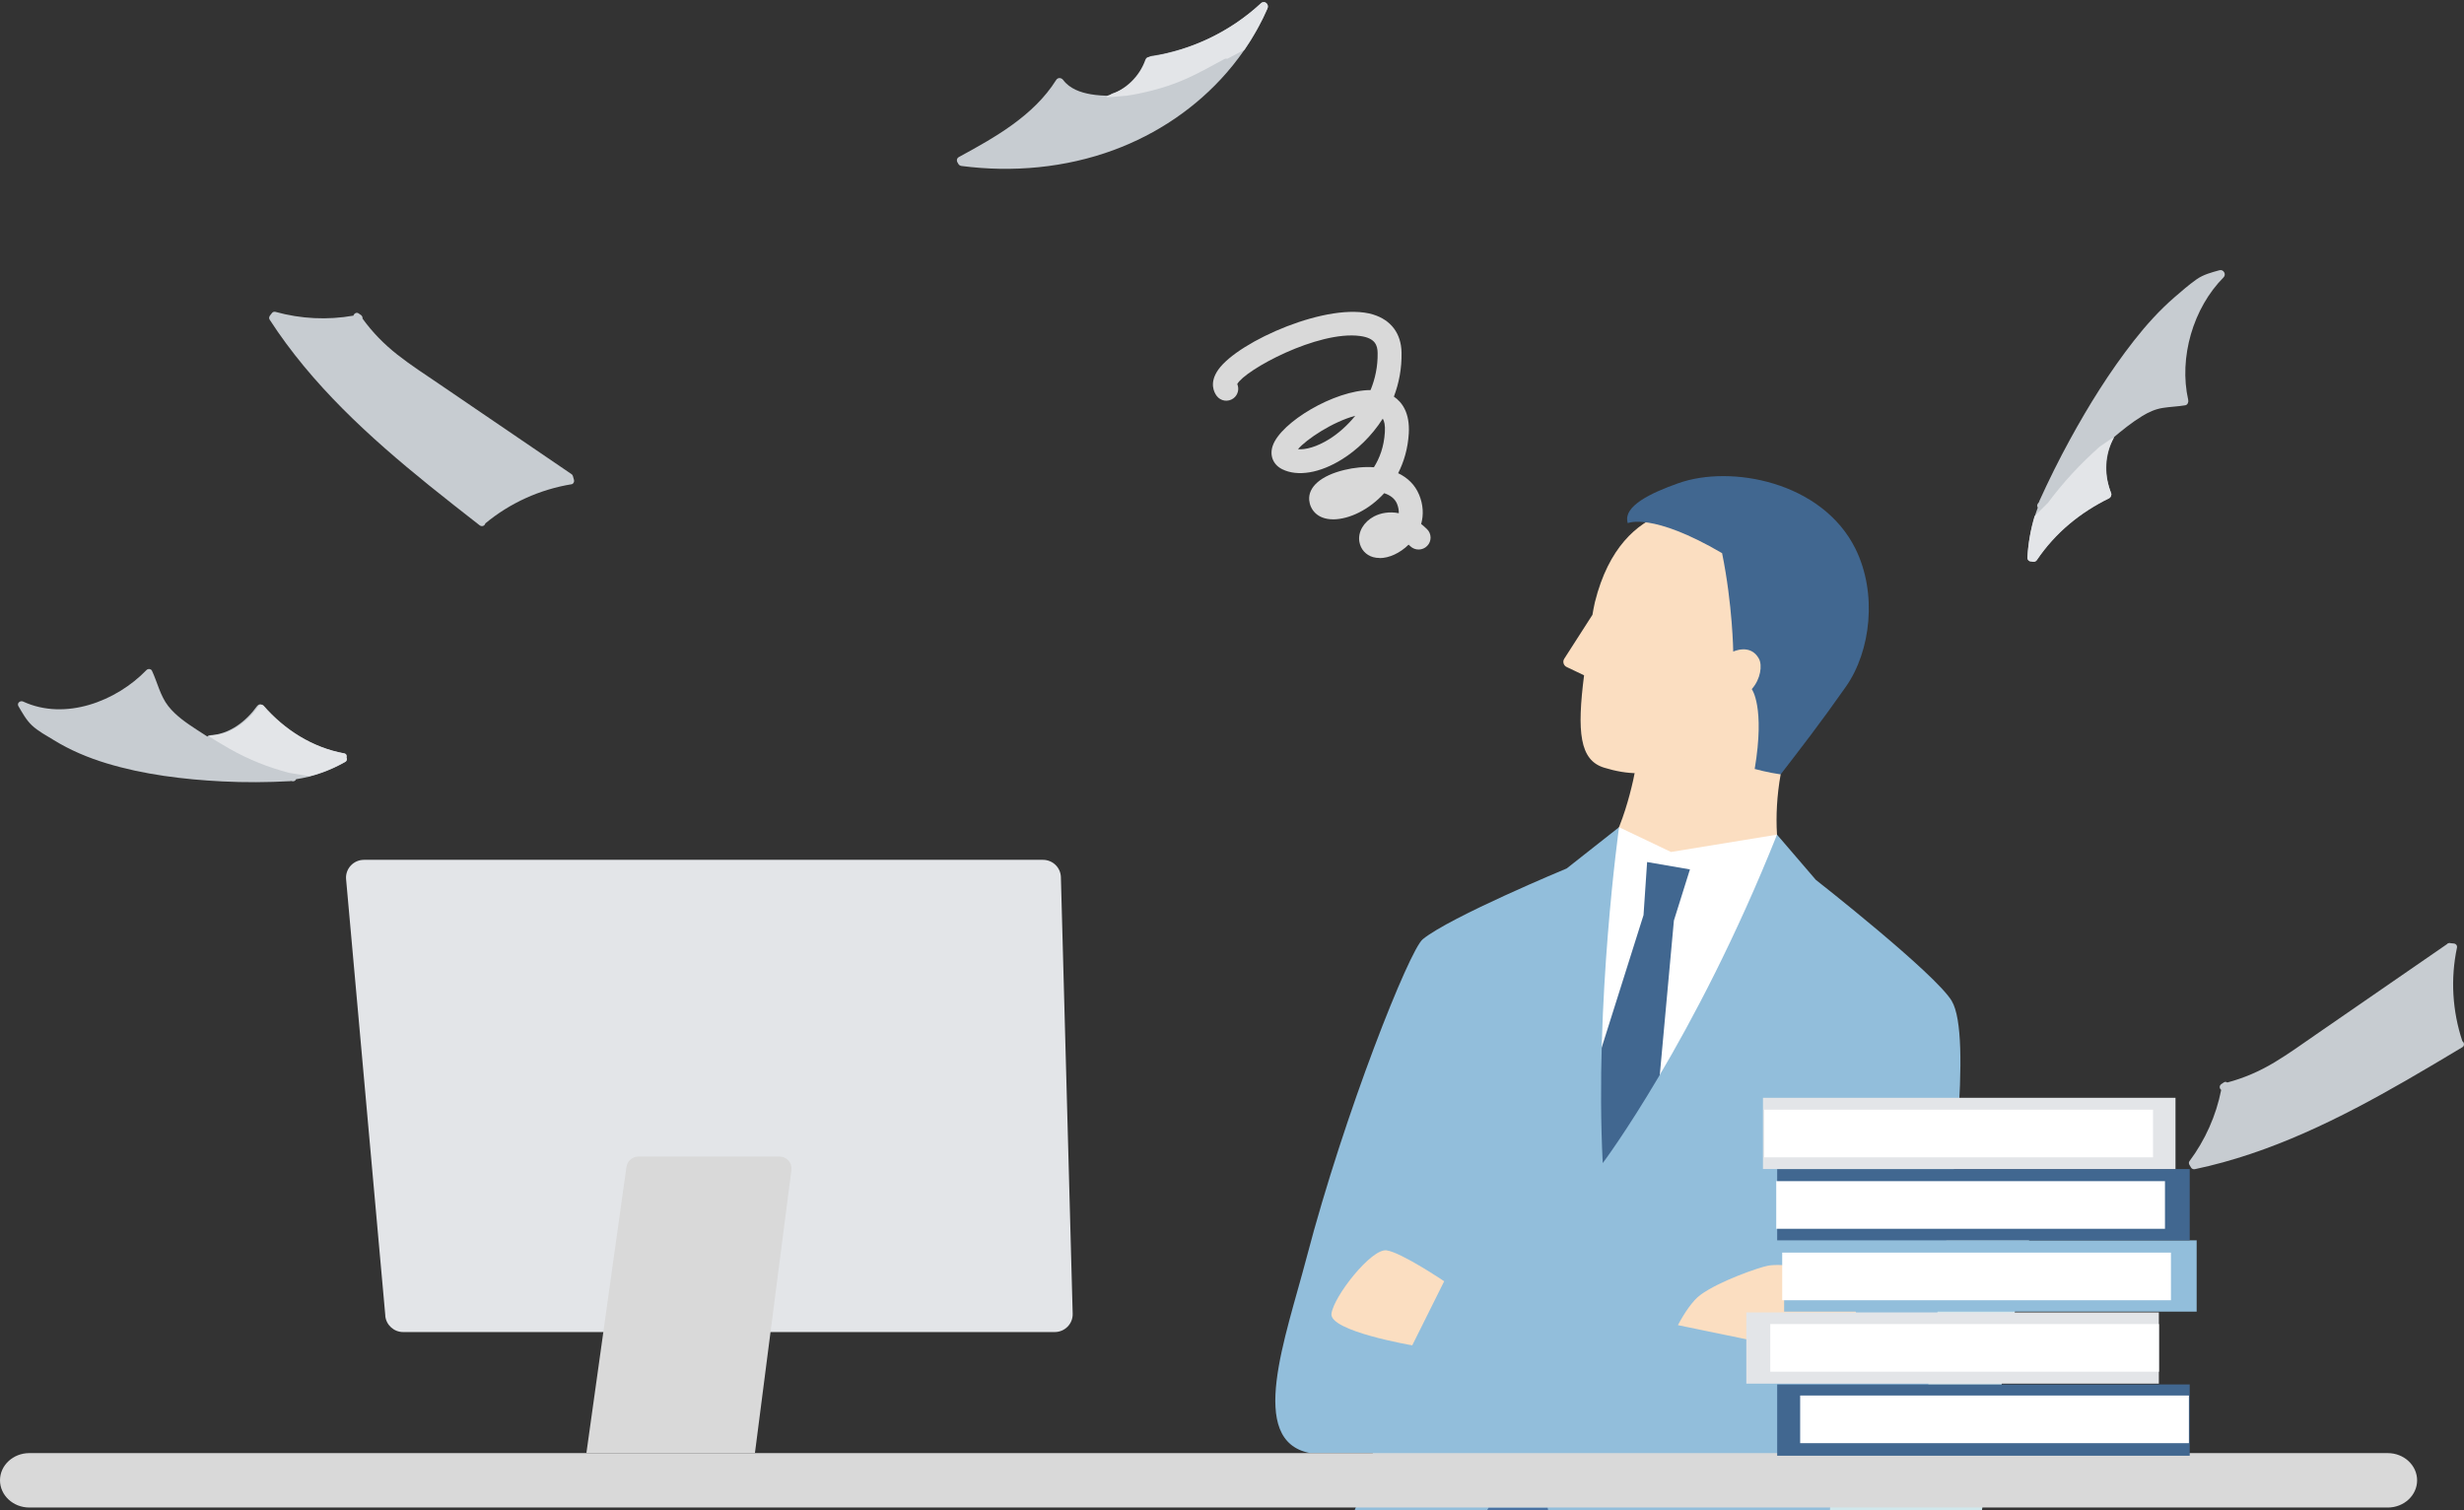 <svg width="310" height="190" viewBox="0 0 310 190" fill="none" xmlns="http://www.w3.org/2000/svg">
<rect x="0" y="0" width="310" height="190" fill="#333333" stroke="none"/>
<g clip-path="url(#clip0_217_2732)">
<path d="M245.532 230.066C245.908 220.297 247.714 190.556 256.374 150.934C256.766 149.151 255.396 147.458 253.56 147.458H201.793C200.048 147.458 198.55 148.701 198.249 150.417C196.489 160.306 190.793 193.688 187.317 230.381C187.159 232.059 188.49 233.512 190.183 233.512H241.943C243.877 233.512 245.472 231.992 245.54 230.066H245.532Z" fill="#D0E8EC"/>
<path d="M140.591 210.701C144.97 206.671 176.271 198.512 177.43 197.509C178.092 196.932 180.53 184.061 181.591 180.248H226.706C226.706 180.248 227.12 199.614 227.015 206.124C226.887 213.465 226.721 224.86 216.947 224.86H188.656C186.346 237.932 177.354 298.771 177.354 298.771C177.354 298.771 166.316 301.041 157.859 297.415C157.859 297.415 161.614 247.402 165.06 225.294H158.423C157.016 231.093 147.054 296.8 147.054 296.8C135.738 298.801 128.83 295.265 128.83 295.265C128.83 295.265 136.671 214.304 140.583 210.701H140.591Z" fill="#4A72A2"/>
<path d="M224.637 109.469C223.538 107.971 223.072 102.749 224.027 97.423L225.412 86.627L207.421 84.335L206.007 95.295C205.6 98.179 203.968 105.626 200.95 108.675L210.055 118.743L224.637 109.461V109.469Z" fill="#FBDEC1"/>
<path d="M216.639 89.294C212.591 96.958 207.662 98.374 201.808 96.576C198.723 95.624 198.392 92.066 199.295 84.957L197.106 83.915C196.707 83.728 196.564 83.234 196.805 82.867L200.349 77.345C200.446 76.828 200.522 76.296 200.657 75.757C204.103 61.883 215.051 63.951 215.051 63.951C215.051 63.951 224.915 64.662 226.345 75.098C227.887 86.365 216.639 89.302 216.639 89.302V89.294Z" fill="#FBDEC1"/>
<path d="M233.426 69.015C229.227 60.58 217.745 58.437 211.139 60.797C207.835 61.973 204.103 63.658 204.796 65.816C204.796 65.816 207.805 64.408 216.661 69.592C217.986 76.117 218.061 81.975 218.061 81.975C218.061 81.975 220.235 80.919 221.296 82.874C221.74 83.698 221.515 85.436 220.393 86.695C220.393 86.695 222.079 88.89 220.762 96.741C220.762 96.741 222.515 97.22 224.028 97.422C226.563 94.126 228.851 91.205 232.237 86.388C235.374 81.923 236.217 74.626 233.426 69.015Z" fill="#416790"/>
<path d="M223.576 105.004L210.228 107.184L203.697 104.067L197.113 131.756L199.416 154.5L215.804 133.044L223.576 105.004Z" fill="white"/>
<path d="M200.251 135.779L206.775 115.125L207.226 108.45L212.613 109.379L210.597 115.806L208.625 137.374L200.657 150.567L200.251 135.779Z" fill="#416790"/>
<path d="M245.562 125.935C243.455 122.444 228.452 110.69 228.452 110.69L223.568 105.004C213.208 130.962 201.643 146.327 201.643 146.327C200.612 126.062 203.697 104.067 203.697 104.067L197.106 109.259C197.106 109.259 182.433 115.35 178.995 118.166C177.324 119.53 169.191 139.869 164.375 158.246C161.734 168.329 156.836 181.26 164.804 182.803H172.727C171.854 186.092 170.936 188.991 170.026 190.924C166.73 197.951 159.289 203.262 159.289 203.262C159.289 203.262 179.07 204.79 187.286 189.657H194.705C195.917 196.482 200.115 209.727 214.547 214.417C221.958 216.822 228.948 215.496 228.948 215.496L230.596 182.81H236.849C242.161 182.81 242.417 175.881 243.651 165.954C245.532 150.882 248.15 130.243 245.554 125.935H245.562Z" fill="#92BEDB"/>
<path d="M233.282 164.494C232.891 163.625 230.461 160.418 229.317 160.029C228.173 159.639 224.396 158.89 222.462 159.227C221.371 159.422 216.315 161.16 213.945 162.898C212.967 163.617 211.951 165.108 211.101 166.711L221.048 168.764L223.117 168.412C223.764 168.322 224.584 168.382 225.435 168.734C226.428 169.146 227.413 169.992 228.151 170.105C229.565 170.322 229.355 169.168 229.219 168.704C229.272 168.741 229.317 168.779 229.37 168.809C230.461 169.588 231.048 169.498 231.334 169.138C231.589 168.824 231.424 168.06 231.296 167.655C231.92 168.03 232.462 168.112 232.838 167.715C233.305 167.228 232.56 166.052 232.274 165.632C232.605 165.865 232.884 166.007 233.064 165.977C233.659 165.887 233.674 165.355 233.282 164.486V164.494Z" fill="#FBDEC1"/>
<path d="M181.696 161.19C181.696 161.19 176.331 157.572 174.443 157.302C172.554 157.032 167.784 163.085 167.513 165.28C167.242 167.475 177.678 169.251 177.678 169.251L181.696 161.19Z" fill="#FBDEC1"/>
<path d="M48.479 165.535L43.543 110.622C43.422 109.304 44.468 108.173 45.793 108.173H131.216C132.442 108.173 133.443 109.139 133.473 110.36L134.955 165.273C134.993 166.539 133.97 167.58 132.698 167.58H50.721C49.555 167.58 48.577 166.689 48.471 165.535H48.479Z" fill="#E3E5E8"/>
<path d="M78.817 146.791L73.775 182.803H94.979L99.569 147.188C99.681 146.289 98.982 145.503 98.079 145.503H80.314C79.562 145.503 78.93 146.057 78.824 146.791H78.817Z" fill="#D9D9D9"/>
<path d="M173.57 70.198C173.284 70.198 173.013 70.161 172.757 70.094C171.839 69.831 171.192 69.112 171.027 68.168C170.816 66.947 171.553 65.659 172.87 64.969C173.69 64.543 174.781 64.325 175.985 64.565C176 64.183 175.925 63.786 175.759 63.374C175.474 62.677 174.834 62.273 174.149 62.048C172.215 64.168 169.748 65.307 167.806 65.337C167.784 65.337 167.754 65.337 167.731 65.337C165.669 65.337 164.819 64.048 164.714 62.932C164.563 61.254 166.211 59.83 169.123 59.126C170.342 58.827 171.629 58.699 172.855 58.782C173.555 57.673 174.127 56.219 174.232 54.347C174.285 53.508 174.164 52.991 173.969 52.669C172.554 54.893 170.696 56.624 168.875 57.763C166.076 59.523 163.247 59.995 161.313 59.029C160.169 58.459 159.703 57.298 160.124 56.077C161.14 53.118 167.912 49.08 172.434 49.073C173.006 47.672 173.352 46.106 173.322 44.405C173.307 43.447 173.028 42.525 171.109 42.27C165.805 41.559 156.618 46.548 155.662 48.316C155.933 48.938 155.752 49.687 155.181 50.114C154.511 50.608 153.57 50.474 153.074 49.807C152.743 49.365 152.103 48.159 153.277 46.503C155.828 42.907 167.257 37.888 172.75 39.566C175.015 40.263 176.286 41.956 176.331 44.353C176.369 46.376 176 48.226 175.368 49.897C176.414 50.608 177.392 51.957 177.242 54.534C177.129 56.429 176.632 58.1 175.902 59.531C177.069 60.085 178.017 60.969 178.543 62.243C179.055 63.479 179.13 64.745 178.799 65.921C179.04 66.116 179.288 66.325 179.529 66.565C180.124 67.142 180.139 68.093 179.552 68.685C178.972 69.277 178.017 69.285 177.422 68.708C177.355 68.64 177.287 68.58 177.219 68.52C176.143 69.584 174.766 70.213 173.57 70.213V70.198ZM163.307 56.512C164.217 56.594 165.639 56.249 167.272 55.223C168.356 54.541 169.499 53.553 170.507 52.309C167.663 53.066 164.368 55.261 163.307 56.504V56.512Z" fill="#D9D9D9"/>
<path d="M3.694 189.657H300.407C302.446 189.657 304.101 188.129 304.101 186.234C304.101 184.346 302.446 182.81 300.407 182.81H3.694C1.655 182.81 0 184.338 0 186.234C0 188.122 1.655 189.657 3.694 189.657Z" fill="#D9D9D9"/>
<path d="M120.97 20.881C127.386 21.717 134.028 21.121 140.118 18.875C145.562 16.867 150.512 13.543 154.332 9.141C156.434 6.72 158.181 4.001 159.463 1.055C159.692 0.53 159.106 -0.007 158.646 0.421C154.811 3.98 149.957 6.29 144.8 7.058C144.617 7.086 144.493 7.265 144.436 7.424C143.709 9.473 142.031 11.092 139.975 11.754C139.811 11.807 139.708 11.914 139.656 12.039C138.849 12.049 138.048 11.996 137.263 11.864C135.966 11.645 134.592 11.17 133.769 10.073C133.535 9.761 133.096 9.713 132.87 10.073C130.055 14.555 125.161 17.3 120.647 19.751C120.318 19.93 120.336 20.289 120.517 20.517C120.585 20.697 120.735 20.851 120.97 20.881Z" fill="#C7CCD1"/>
<path d="M156.573 6.259C157.694 4.625 158.666 2.889 159.462 1.07C159.696 0.534 159.097 -0.012 158.626 0.423C154.703 4.047 149.738 6.399 144.462 7.181C144.275 7.209 144.147 7.392 144.09 7.554C143.345 9.64 141.629 11.288 139.526 11.962C139.358 12.016 139.253 12.124 139.199 12.252L141.816 12.034C142.797 11.889 143.765 11.684 144.701 11.452C146.308 11.054 147.888 10.527 149.397 9.84C150.974 9.123 152.485 8.268 154.008 7.446C154.15 7.369 154.287 7.362 154.408 7.398L156.574 6.259H156.573Z" fill="#E3E5E8"/>
<path d="M255.607 70.637C255.827 70.73 256.105 70.699 256.278 70.447C258.577 67.079 261.73 64.397 265.371 62.655C265.559 62.564 265.695 62.25 265.613 62.047C264.775 59.96 264.78 57.607 265.716 55.552C265.778 55.417 265.783 55.285 265.751 55.169C266.957 54.153 268.194 53.148 269.527 52.334C270.338 51.84 271.158 51.47 272.096 51.32C273.038 51.169 273.995 51.146 274.936 50.987C275.226 50.938 275.363 50.585 275.305 50.326C274.097 44.981 275.93 38.738 279.751 34.895C280.128 34.516 279.744 33.856 279.239 33.996C278.241 34.272 277.219 34.532 276.357 35.14C275.399 35.815 274.487 36.612 273.598 37.379C271.716 39.005 270.029 40.874 268.491 42.836C265.43 46.738 262.775 51.004 260.392 55.364C259.028 57.859 257.764 60.41 256.586 63.001C256.564 63.05 256.55 63.099 256.542 63.146C256.495 63.209 256.448 63.272 256.401 63.335C256.26 63.526 256.278 63.715 256.377 63.858C255.637 65.863 255.197 67.97 255.074 70.121C255.054 70.482 255.331 70.653 255.607 70.637H255.607Z" fill="#C7CCD1"/>
<path d="M4.012 91.251C4.806 91.998 5.861 92.552 6.788 93.122C8.84 94.385 11.095 95.33 13.403 96.03C18.075 97.447 23.074 98.06 27.944 98.306C30.796 98.45 33.655 98.431 36.506 98.276C36.553 98.274 36.595 98.265 36.634 98.252C36.675 98.262 36.716 98.272 36.757 98.281C37 98.338 37.18 98.206 37.258 98.029C39.429 97.71 41.516 96.948 43.43 95.866C43.665 95.734 43.683 95.492 43.584 95.309C43.658 95.096 43.584 94.846 43.297 94.793C39.236 94.05 35.711 91.791 33.032 88.736C32.835 88.511 32.499 88.614 32.349 88.823C30.976 90.737 28.874 92.385 26.412 92.502C26.266 92.508 26.159 92.572 26.089 92.662C25.63 92.371 25.174 92.077 24.72 91.78C23.431 90.938 22.12 90.042 21.165 88.825C20.155 87.538 19.801 85.834 19.116 84.379C18.998 84.13 18.612 84.107 18.433 84.293C14.637 88.232 8.204 90.704 2.917 88.264C2.541 88.091 2.087 88.456 2.322 88.851C2.818 89.687 3.293 90.574 4.013 91.251L4.012 91.251Z" fill="#C7CCD1"/>
<path d="M38.935 97.655C40.506 97.26 42.017 96.636 43.432 95.835C43.664 95.704 43.682 95.465 43.585 95.284C43.658 95.073 43.585 94.826 43.302 94.774C39.297 94.04 35.822 91.809 33.181 88.79C32.986 88.568 32.655 88.67 32.507 88.876C31.153 90.766 29.08 92.395 26.653 92.51C26.509 92.516 26.404 92.579 26.335 92.668L27.331 93.289C27.852 93.608 28.379 93.919 28.912 94.219C31.279 95.55 33.768 96.554 36.394 97.233L38.935 97.655Z" fill="#E3E5E8"/>
<path d="M291.395 130.138C289.658 131.336 287.941 132.578 286.129 133.665C284.273 134.778 282.304 135.635 280.214 136.186C280.094 136.094 279.935 136.068 279.776 136.177C279.672 136.248 279.569 136.319 279.466 136.39C279.182 136.585 279.224 136.962 279.453 137.116C278.807 140.367 277.44 143.431 275.449 146.101C275.36 146.22 275.377 146.412 275.449 146.532C275.52 146.652 275.592 146.771 275.663 146.891C275.765 147.061 275.96 147.127 276.149 147.087C285.661 145.091 294.424 140.702 302.775 135.893C305.133 134.535 307.468 133.14 309.802 131.743C310.097 131.566 310.035 131.139 309.795 130.99C308.535 127.206 308.288 123.141 309.113 119.236C309.174 118.946 308.987 118.722 308.698 118.695C308.576 118.684 308.455 118.673 308.333 118.662C308.256 118.627 308.168 118.619 308.075 118.651C307.971 118.666 307.894 118.718 307.843 118.791C304.185 121.314 300.527 123.837 296.87 126.36C295.045 127.619 293.22 128.878 291.395 130.137V130.138Z" fill="#C7CCD1"/>
<path d="M53.956 61.042C56.065 62.746 58.202 64.416 60.339 66.083C60.643 66.32 61.004 66.131 61.059 65.849C64.17 63.267 67.938 61.569 71.92 60.92C72.148 60.883 72.277 60.595 72.219 60.39C72.172 60.224 72.125 60.058 72.079 59.892C72.045 59.771 71.976 59.69 71.892 59.642C71.888 59.639 71.886 59.636 71.882 59.634C68.166 57.104 64.451 54.574 60.735 52.044C58.902 50.795 57.069 49.547 55.235 48.298C53.474 47.1 51.676 45.94 50 44.623C48.333 43.313 46.85 41.803 45.612 40.083C45.63 39.917 45.559 39.733 45.414 39.634C45.31 39.563 45.207 39.492 45.104 39.422C44.85 39.248 44.532 39.45 44.466 39.709C41.207 40.288 37.854 40.121 34.66 39.236C34.526 39.199 34.335 39.23 34.244 39.347C34.157 39.457 34.071 39.567 33.984 39.677C33.869 39.824 33.806 40.027 33.917 40.199C39.202 48.376 46.447 54.975 53.957 61.042H53.956Z" fill="#C7CCD1"/>
<path d="M255.971 64.94C255.474 66.614 255.172 68.349 255.074 70.114C255.054 70.479 255.327 70.653 255.599 70.637C255.816 70.731 256.09 70.699 256.26 70.443C258.524 67.029 261.784 64.453 265.368 62.686C265.554 62.594 265.687 62.276 265.607 62.07C264.781 59.954 264.685 57.786 265.607 55.703C265.668 55.565 266.015 55.072 265.983 54.953L264.156 56.203C261.769 58.325 259.591 60.646 257.671 63.242L255.971 64.941L255.971 64.94Z" fill="#E3E5E8"/>
<g clip-path="url(#clip1_217_2732)">
<path d="M275.493 174.172H223.591V183.14H275.493V174.172Z" fill="#416790"/>
<path d="M276.367 156.043H224.464V165.01H276.367V156.043Z" fill="#92BEDB"/>
<path d="M275.493 147.076H223.591V156.043H275.493V147.076Z" fill="#416790"/>
<path d="M273.703 138.109H221.801V147.076H273.703V138.109Z" fill="#E3E5E8"/>
<path d="M271.611 165.108H219.708V174.075H271.611V165.108Z" fill="#E3E5E8"/>
<rect x="221.966" y="139.607" width="48.908" height="5.993" fill="white"/>
<rect x="223.471" y="148.597" width="48.908" height="5.993" fill="white"/>
<rect x="224.223" y="157.586" width="48.908" height="5.993" fill="white"/>
<rect x="222.718" y="166.576" width="48.908" height="5.993" fill="white"/>
<rect x="226.481" y="175.566" width="48.908" height="5.993" fill="white"/>
</g>
</g>
<defs>
<clipPath id="clip0_217_2732">
<rect width="310" height="190" fill="white"/>
</clipPath>
<clipPath id="clip1_217_2732">
<rect width="56.658" height="45.039" fill="white" transform="translate(219.708 138.109)"/>
</clipPath>
</defs>
</svg>
